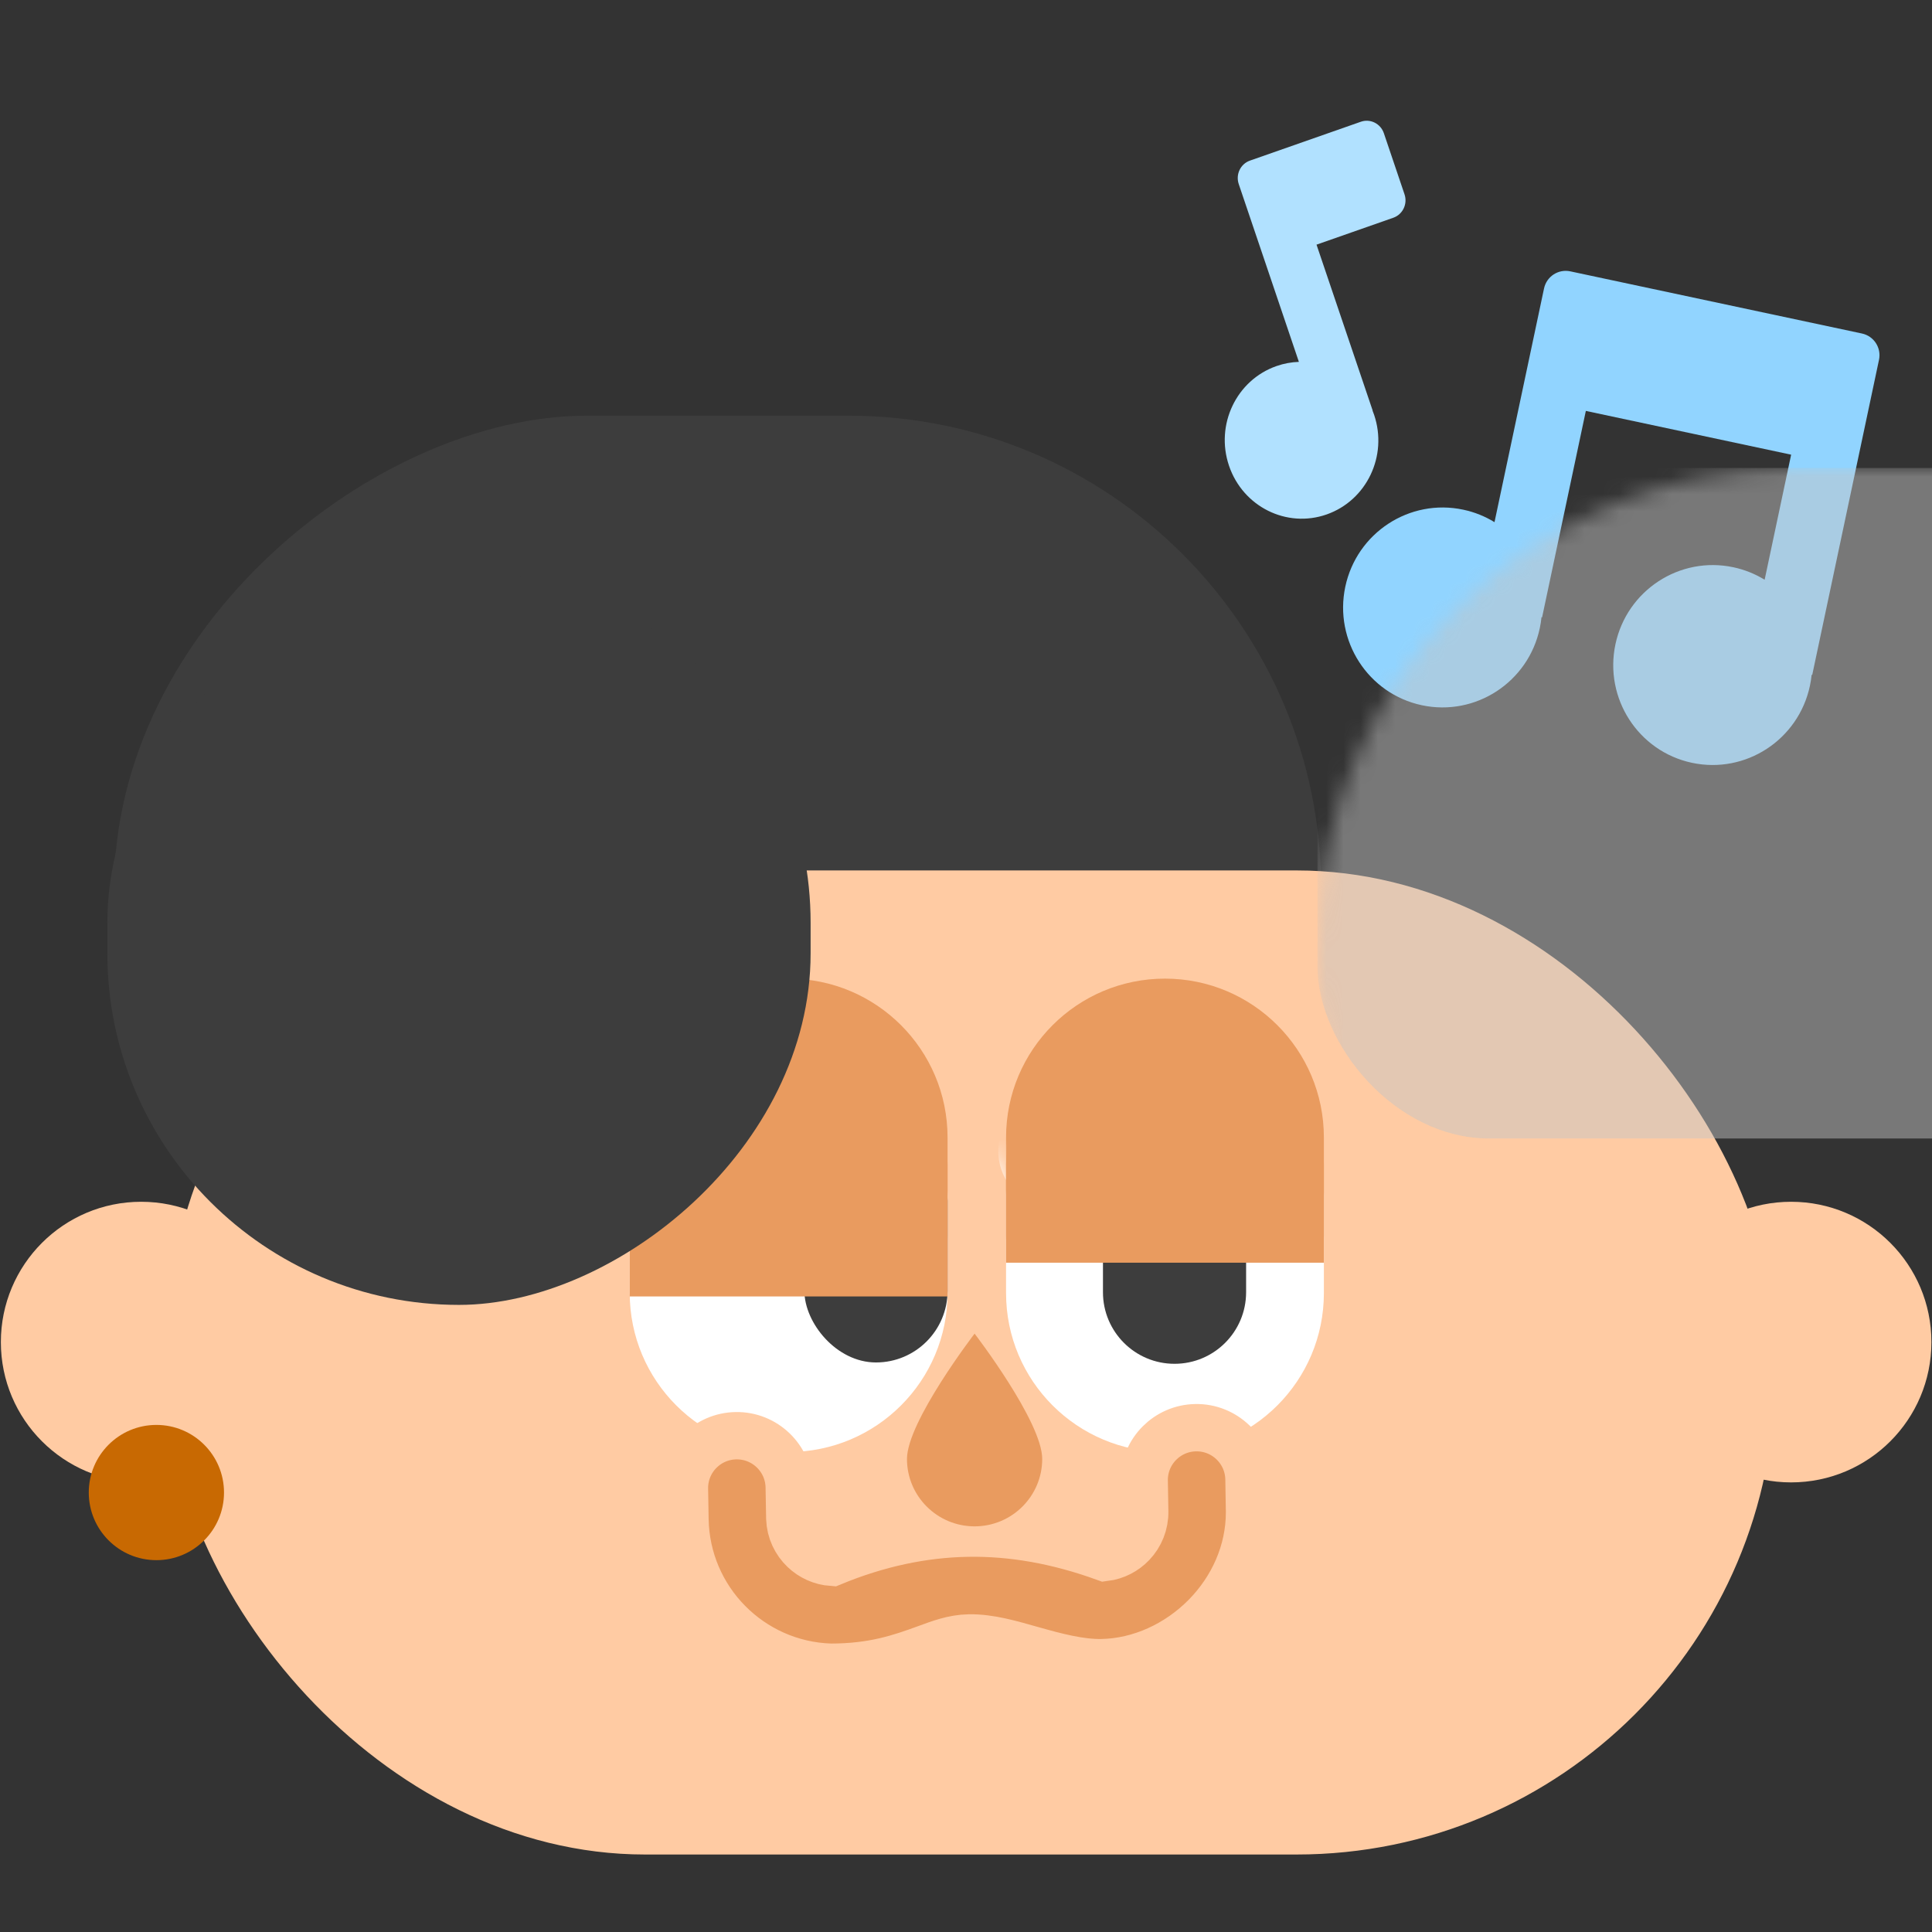 <?xml version="1.0" encoding="UTF-8"?><svg width="112px" height="112px" viewBox="0 0 112 112" version="1.1" xmlns="http://www.w3.org/2000/svg" xmlns:xlink="http://www.w3.org/1999/xlink"><rect x="0" y="0" width="112" height="112" fill="#333333" stroke="none"/><title>Lin 112</title><defs><rect id="path-1" x="0" y="0" width="93.244" height="57.048" rx="27.737"/><path d="M4.149,0 C6.441,-4.2093535e-16 8.298,1.858 8.298,4.149 L8.298,9.36 C8.298,11.652 6.441,13.509 4.149,13.509 C1.858,13.509 -1.75578704e-13,11.652 -1.77635684e-13,9.36 L-1.77635684e-13,4.149 C-1.77916308e-13,1.858 1.858,4.2093535e-16 4.149,0 Z" id="path-3"/></defs><g id="Lin-112" stroke="none" stroke-width="1" fill="none" fill-rule="evenodd"><g id="Group-11-Copy" transform="translate(71, 7)" fill-rule="nonzero"><path d="M31.298,26.608 L32.834,19.358 L20.933,16.821 L18.397,28.787 L18.362,28.78 C18.341,28.991 18.308,29.204 18.263,29.417 C17.6,32.547 14.538,34.547 11.424,33.883 C8.311,33.219 6.325,30.144 6.988,27.013 C7.652,23.883 10.714,21.883 13.827,22.547 C14.486,22.687 15.095,22.936 15.638,23.27 L18.509,9.723 C18.657,9.026 19.339,8.582 20.032,8.73 L36.939,12.334 C37.633,12.481 38.075,13.166 37.927,13.862 L34.057,32.125 L34.022,32.118 C34.001,32.329 33.968,32.542 33.923,32.755 C33.26,35.885 30.198,37.885 27.084,37.221 C23.971,36.558 21.985,33.482 22.648,30.351 C23.312,27.221 26.373,25.221 29.487,25.885 C30.146,26.025 30.754,26.274 31.298,26.608 L31.298,26.608 Z" id="note-03" fill="#91D4FF"/><path d="M4.298,13.978 L0.811,3.671 C0.622,3.112 0.912,2.503 1.46,2.311 L7.889,0.058 C8.437,-0.134 9.034,0.164 9.224,0.723 L10.421,4.263 C10.611,4.822 10.32,5.431 9.772,5.623 L5.32,7.183 L8.573,16.795 L8.566,16.798 C8.599,16.88 8.63,16.963 8.659,17.048 C9.462,19.423 8.23,22.008 5.907,22.823 C3.584,23.637 1.049,22.371 0.246,19.996 C-0.558,17.621 0.674,15.036 2.997,14.222 C3.428,14.071 3.866,13.992 4.298,13.978 L4.298,13.978 Z" id="note-02" fill="#B1E1FF"/></g><g id="Group-6" transform="translate(0.05, 24)"><rect id="Rectangle-Copy-93" fill="#3D3D3D" transform="translate(41.552, 27.538) rotate(-270) translate(-41.552, -27.538)" x="14.112" y="-7.448" width="54.88" height="69.972" rx="27.409"/><g id="Rectangle-Copy-96" transform="translate(9.604, 26.46)"><mask id="mask-2" fill="white"><use xlink:href="#path-1"/></mask><use id="Mask" fill="#FFCBA3" xlink:href="#path-1"/><rect id="Rectangle" fill="#C4C4C4" opacity="0.689" mask="url(#mask-2)" x="66.722" y="-23.331" width="46.783" height="38.871" rx="9.967"/></g><g id="Group-8-Copy-13" transform="translate(36.456, 32.732)"><g id="Group-7"><path d="M9.212,0 C14.3,-9.34624116e-16 18.425,4.125 18.425,9.212 L18.425,14.897 C18.425,19.984 14.3,24.109 9.212,24.109 C4.125,24.109 -4.70598777e-15,19.984 0,14.897 L0,9.212 C-6.23082744e-16,4.125 4.125,9.34624116e-16 9.212,0 Z" id="Rectangle-130-Copy-42" fill="#E99B5F"/><path d="M9.212,3.332 C14.3,3.332 18.425,7.457 18.425,12.545 L18.425,18.229 C18.425,23.317 14.3,27.441 9.212,27.441 C4.125,27.441 -4.70598777e-15,23.317 0,18.229 L0,12.545 C-6.23082744e-16,7.457 4.125,3.332 9.212,3.332 Z" id="Rectangle-130-Copy-42" fill="#FFFFFF"/><rect id="Combined-Shape" fill="#3D3D3D" x="10.126" y="8.742" width="8.298" height="13.509" rx="4.149"/></g><g id="Group-7-Copy-3" transform="translate(22.244, 14) scale(-1, 1) translate(-22.244, -14) translate(4.244, 0)"><path d="M9.216,0 C14.304,-9.34624116e-16 18.428,4.125 18.428,9.212 L18.428,14.897 C18.428,19.984 14.304,24.109 9.216,24.109 C4.128,24.109 0.003,19.984 0.003,14.897 L0.003,9.212 C0.003,4.125 4.128,9.34624116e-16 9.216,0 Z" id="Rectangle-130-Copy-42" fill="#E99B5F"/><path d="M9.216,3.332 C14.304,3.332 18.428,7.457 18.428,12.545 L18.428,18.229 C18.428,23.317 14.304,27.441 9.216,27.441 C4.128,27.441 0.003,23.317 0.003,18.229 L0.003,12.545 C0.003,7.457 4.128,3.332 9.216,3.332 Z" id="Rectangle-130-Copy-42" fill="#FFFFFF"/><circle id="Oval" fill="#FFFFFF" cx="31.855" cy="10.094" r="3.234"/><g id="Oval-Copy-20" transform="translate(4.512, 8.82)"><mask id="mask-4" fill="white"><use xlink:href="#path-3"/></mask><use id="Mask" fill="#3D3D3D" xlink:href="#path-3"/><circle fill="#FFFFFF" mask="url(#mask-4)" transform="translate(11.034, 1.176) scale(-1, 1) translate(-11.034, -1.176)" cx="11.034" cy="1.176" r="3.332"/></g></g></g><circle id="Oval-Copy-44" fill="#FFCBA3" cx="103.782" cy="53.802" r="8.134"/><circle id="Oval-Copy-45" fill="#FFCBA3" cx="8.134" cy="53.802" r="8.134"/><circle id="Oval-Copy-46" fill="#C86902" cx="9.016" cy="62.524" r="3.92"/><path d="M45.668,34.3 C50.756,34.3 54.88,38.424 54.88,43.512 L54.88,51.156 L54.88,51.156 L36.456,51.156 L36.456,43.512 C36.456,38.424 40.58,34.3 45.668,34.3 Z" id="Rectangle-Copy-97" fill="#E99B5F"/><rect id="Rectangle-Copy-98" fill="#3D3D3D" transform="translate(26.558, 30.38) rotate(-270) translate(-26.558, -30.38)" x="5.292" y="9.996" width="42.532" height="40.768" rx="20.384"/><path d="M63.7,58.998 C65.928,58.998 68.141,59.977 69.779,61.588 C71.353,63.137 72.386,65.255 72.421,67.587 L72.421,67.587 L72.422,69.484 C72.422,70.323 72.082,71.082 71.532,71.632 C70.982,72.182 70.223,72.522 69.384,72.522 C68.562,72.522 67.815,72.195 67.268,71.664 C66.715,71.127 66.365,70.38 66.347,69.551 L66.347,69.551 L66.346,67.72 C66.346,66.997 66.056,66.342 65.587,65.865 C65.17,65.441 64.611,65.156 63.986,65.089 C61.267,66.127 58.643,66.64 56.051,66.64 C53.453,66.64 50.827,66.124 48.175,65.084 C47.547,65.14 46.982,65.415 46.557,65.833 C46.081,66.301 45.781,66.948 45.767,67.665 L45.767,67.665 L45.766,69.484 C45.766,70.323 45.426,71.082 44.876,71.632 C44.326,72.182 43.567,72.522 42.728,72.522 C41.906,72.522 41.159,72.195 40.612,71.664 C40.059,71.127 39.709,70.38 39.691,69.551 L39.691,69.551 L39.69,67.72 C39.69,65.39 40.604,63.273 42.092,61.709 C43.588,60.136 45.666,59.122 47.979,59.008 C50.482,58.962 52.075,59.499 53.489,59.984 C54.34,60.277 55.106,60.564 56.043,60.564 C57.236,60.564 58.464,60.171 59.664,59.81 C61.068,59.387 62.439,58.998 63.7,58.998 Z" id="Path" stroke="#FFCBA3" stroke-width="2.744" fill="#E99B5F" fill-rule="nonzero" transform="translate(56.056, 65.759) scale(1, -1) rotate(1) translate(-56.056, -65.759)"/><path d="M67.484,34.304 C72.571,34.304 76.696,38.428 76.696,43.516 L76.696,49.2 L76.696,49.2 L58.272,49.2 L58.272,43.516 C58.272,38.428 62.396,34.304 67.484,34.304 Z" id="Rectangle-Copy-99" fill="#E99B5F"/><path d="M56.448,64.484 C58.613,64.484 60.368,62.734 60.368,60.576 C60.368,58.417 56.448,53.312 56.448,53.312 C56.448,53.312 52.528,58.417 52.528,60.576 C52.528,62.734 54.283,64.484 56.448,64.484 Z" id="Oval-Copy-43" fill="#E99B5F"/></g></g></svg>